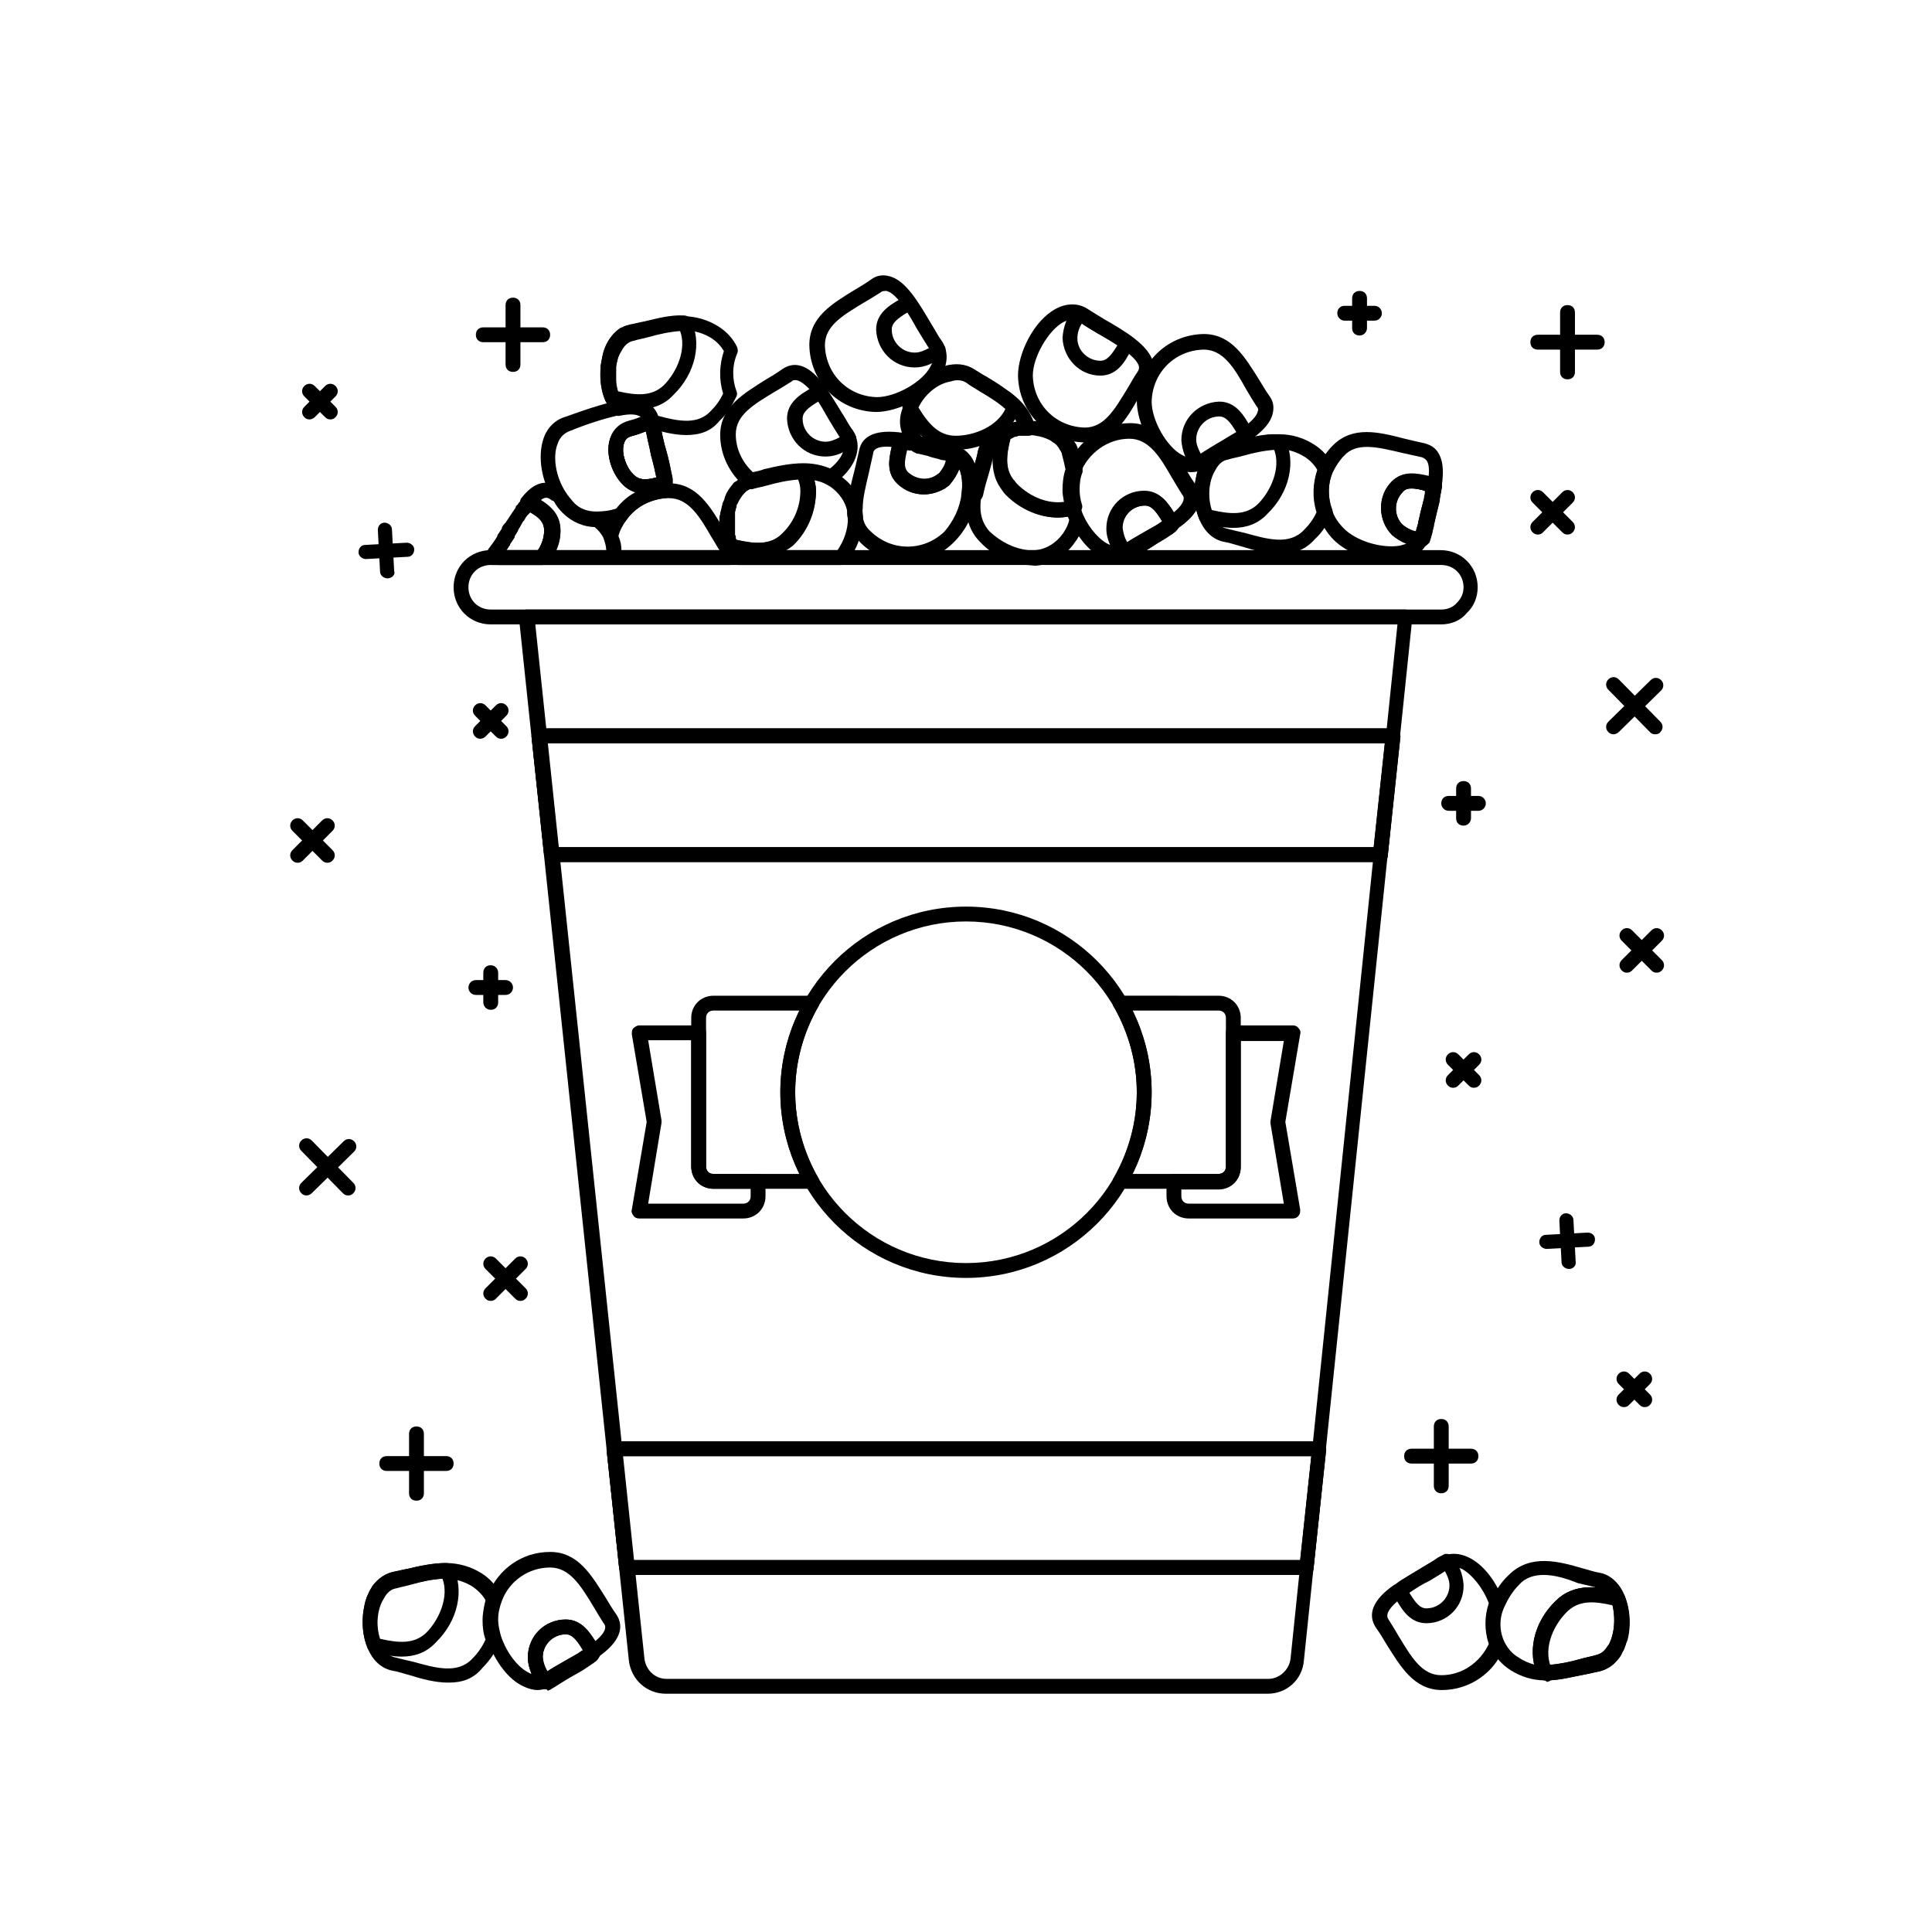 <?xml version="1.0" encoding="UTF-8"?>
<!-- Uploaded to: SVG Repo, www.svgrepo.com, Generator: SVG Repo Mixer Tools -->
<svg fill="#000000" width="800px" height="800px" version="1.1" viewBox="144 144 512 512" xmlns="http://www.w3.org/2000/svg">
 <g>
  <path d="m400 482.66c-27.16 0-49.199-22.043-49.199-49.199 0-27.16 22.043-49.199 49.199-49.199 27.16 0 49.199 22.043 49.199 49.199s-22.043 49.199-49.199 49.199zm0-94.465c-24.992 0-45.266 20.27-45.266 45.266 0 24.992 20.27 45.266 45.266 45.266 24.992 0 45.266-20.27 45.266-45.266-0.004-24.996-20.273-45.266-45.266-45.266z"/>
  <path d="m340.96 466.91h-27.551c-0.59 0-1.18-0.195-1.574-0.789-0.395-0.59-0.59-0.984-0.395-1.574l3.938-23.223-3.938-23.223c0-0.59 0-1.18 0.395-1.574 0.395-0.395 0.984-0.789 1.574-0.789h15.742c1.18 0 1.969 0.789 1.969 1.969v35.426c0 1.18 0.789 1.969 1.969 1.969h11.809c1.18 0 1.969 0.789 1.969 1.969v3.938c0 3.344-2.559 5.902-5.906 5.902zm-25.188-3.934h25.188c1.18 0 1.969-0.789 1.969-1.969v-1.969h-9.84c-3.344 0-5.902-2.559-5.902-5.902v-33.457h-11.414l3.543 21.254v0.59z"/>
  <path d="m359.06 459.04h-25.977c-3.344 0-5.902-2.559-5.902-5.902v-39.359c0-3.344 2.559-5.902 5.902-5.902h25.977c0.789 0 1.379 0.395 1.77 0.984 0.395 0.59 0.395 1.379 0 1.969-3.938 6.887-6.102 14.762-6.102 22.633 0 7.871 2.164 15.742 6.102 22.633 0.395 0.59 0.395 1.379 0 1.969-0.391 0.582-0.98 0.977-1.77 0.977zm-25.977-47.234c-1.18 0-1.969 0.789-1.969 1.969v39.359c0 1.18 0.789 1.969 1.969 1.969h22.828c-3.344-6.691-5.117-14.168-5.117-21.648 0-7.477 1.77-14.957 5.117-21.648z"/>
  <path d="m486.59 466.91h-27.551c-3.344 0-5.902-2.559-5.902-5.902v-3.938c0-1.18 0.789-1.969 1.969-1.969h11.809c1.18 0 1.969-0.789 1.969-1.969v-35.426c0-1.18 0.789-1.969 1.969-1.969h15.742c0.59 0 1.18 0.195 1.574 0.789 0.395 0.395 0.59 0.984 0.395 1.574l-3.938 23.223 3.938 23.223c0 0.59 0 1.18-0.395 1.574-0.395 0.594-0.988 0.789-1.578 0.789zm-29.52-7.871v1.969c0 1.18 0.789 1.969 1.969 1.969h25.191l-3.543-21.254v-0.59l3.543-21.254-11.414-0.004v33.457c0 3.344-2.559 5.902-5.902 5.902h-9.844z"/>
  <path d="m466.91 459.04h-25.977c-0.789 0-1.379-0.395-1.77-0.984-0.395-0.59-0.395-1.379 0-1.969 3.938-6.887 6.102-14.762 6.102-22.633s-2.164-15.742-6.102-22.633c-0.395-0.59-0.395-1.379 0-1.969 0.395-0.59 0.984-0.984 1.77-0.984l25.977 0.004c3.344 0 5.902 2.559 5.902 5.902v39.359c0.004 3.348-2.555 5.906-5.902 5.906zm-22.828-3.938h22.828c1.18 0 1.969-0.789 1.969-1.969v-39.359c0-1.18-0.789-1.969-1.969-1.969h-22.828c3.344 6.691 5.117 14.168 5.117 21.648s-1.773 14.957-5.117 21.648z"/>
  <path d="m525.95 309.47h-251.9c-5.512 0-9.84-4.328-9.84-9.84 0-5.512 4.328-9.84 9.84-9.84h142.29 1.77 107.65c5.512 0 9.84 4.328 9.84 9.84 0 2.559-0.984 5.117-2.953 6.887-1.57 1.969-4.129 2.953-6.688 2.953zm-109.62-15.742h-142.29c-3.344 0-5.902 2.559-5.902 5.902s2.559 5.902 5.902 5.902h251.91c1.574 0 3.148-0.59 4.133-1.77 1.18-1.18 1.77-2.559 1.77-4.133 0-3.344-2.559-5.902-5.902-5.902h-107.65-1.973z"/>
  <path d="m479.9 592.86h-159.41c-5.117 0-9.25-3.738-9.84-8.855l-29.125-276.31c0-0.59 0.195-1.18 0.59-1.574s0.984-0.59 1.379-0.59h232.82c0.59 0 1.18 0.195 1.379 0.59 0.395 0.395 0.59 0.984 0.59 1.574l-28.734 276.31c-0.395 5.117-4.527 8.855-9.645 8.855zm-194.04-283.39 28.93 274.14c0.395 2.953 2.754 5.312 5.902 5.312h159.41c2.953 0 5.512-2.363 5.902-5.312l28.34-274.14z"/>
  <path d="m533.82 531.86h-15.742c-1.18 0-1.969-0.789-1.969-1.969 0-1.18 0.789-1.969 1.969-1.969h15.742c1.18 0 1.969 0.789 1.969 1.969-0.004 1.18-0.789 1.969-1.969 1.969z"/>
  <path d="m525.95 539.73c-1.18 0-1.969-0.789-1.969-1.969v-15.742c0-1.18 0.789-1.969 1.969-1.969 1.18 0 1.969 0.789 1.969 1.969v15.742c0 1.184-0.785 1.969-1.969 1.969z"/>
  <path d="m567.28 236.65h-15.742c-1.18 0-1.969-0.789-1.969-1.969 0-1.18 0.789-1.969 1.969-1.969h15.742c1.18 0 1.969 0.789 1.969 1.969 0 1.184-0.785 1.969-1.969 1.969z"/>
  <path d="m559.41 244.53c-1.18 0-1.969-0.789-1.969-1.969v-15.742c0-1.18 0.789-1.969 1.969-1.969s1.969 0.789 1.969 1.969v15.742c0 1.18-0.789 1.969-1.969 1.969z"/>
  <path d="m582.63 338.6c-0.59 0-0.984-0.195-1.379-0.59l-11.02-11.219c-0.789-0.789-0.789-1.969 0-2.754 0.789-0.789 1.969-0.789 2.754 0l11.02 11.219c0.789 0.789 0.789 1.969 0 2.754-0.195 0.391-0.785 0.59-1.375 0.59z"/>
  <path d="m571.61 338.6c-0.59 0-0.984-0.195-1.379-0.59-0.789-0.789-0.789-1.969 0-2.754l11.219-11.02c0.789-0.789 1.969-0.789 2.754 0 0.789 0.789 0.789 1.969 0 2.754l-11.219 11.02c-0.391 0.391-0.98 0.59-1.375 0.59z"/>
  <path d="m579.88 516.9c-0.59 0-0.984-0.195-1.379-0.59l-5.512-5.512c-0.789-0.789-0.789-1.969 0-2.754 0.789-0.789 1.969-0.789 2.754 0l5.512 5.512c0.789 0.789 0.789 1.969 0 2.754-0.391 0.395-0.785 0.59-1.375 0.59z"/>
  <path d="m574.36 516.9c-0.59 0-0.984-0.195-1.379-0.59-0.789-0.789-0.789-1.969 0-2.754l5.512-5.512c0.789-0.789 1.969-0.789 2.754 0 0.789 0.789 0.789 1.969 0 2.754l-5.512 5.512c-0.391 0.395-0.785 0.59-1.375 0.59z"/>
  <path d="m534.61 432.27c-0.59 0-0.984-0.195-1.379-0.59l-5.512-5.512c-0.789-0.789-0.789-1.969 0-2.754 0.789-0.789 1.969-0.789 2.754 0l5.512 5.512c0.789 0.789 0.789 1.969 0 2.754-0.391 0.395-0.785 0.59-1.375 0.59z"/>
  <path d="m529.1 432.27c-0.59 0-0.984-0.195-1.379-0.59-0.789-0.789-0.789-1.969 0-2.754l5.512-5.512c0.789-0.789 1.969-0.789 2.754 0 0.789 0.789 0.789 1.969 0 2.754l-5.512 5.512c-0.395 0.395-0.785 0.59-1.375 0.59z"/>
  <path d="m535.79 358.87h-7.871c-1.18 0-1.969-0.984-1.969-1.969 0-1.18 0.789-1.969 1.969-1.969h7.871c1.18 0 1.969 0.984 1.969 1.969 0 0.984-0.785 1.969-1.969 1.969z"/>
  <path d="m531.86 362.8c-1.18 0-1.969-0.789-1.969-1.969v-7.871c0-1.18 0.789-1.969 1.969-1.969 1.18 0 1.969 0.789 1.969 1.969v7.871c0 0.984-0.789 1.969-1.969 1.969z"/>
  <path d="m508.24 228.98h-7.871c-1.18 0-1.969-0.984-1.969-1.969 0-1.18 0.789-1.969 1.969-1.969h7.871c1.18 0 1.969 0.984 1.969 1.969s-0.789 1.969-1.969 1.969z"/>
  <path d="m504.3 232.91c-1.18 0-1.969-0.789-1.969-1.969v-7.871c0-1.18 0.789-1.969 1.969-1.969 1.18 0 1.969 0.789 1.969 1.969v7.871c-0.004 0.984-0.789 1.969-1.969 1.969z"/>
  <path d="m559.8 480.29c-0.984 0-1.969-0.789-1.969-1.77l-0.59-11.02c0-1.18 0.789-1.969 1.77-1.969 0.984 0 1.969 0.789 1.969 1.77l0.59 11.02c0.199 0.984-0.59 1.969-1.77 1.969z"/>
  <path d="m553.9 474.98c-0.984 0-1.969-0.789-1.969-1.77 0-1.18 0.789-1.969 1.77-1.969l11.02-0.59c1.18 0 1.969 0.789 1.969 1.77 0 1.18-0.789 1.969-1.77 1.969z"/>
  <path d="m583.02 401.77c-0.59 0-0.984-0.195-1.379-0.59l-7.871-7.871c-0.789-0.789-0.789-1.969 0-2.754 0.789-0.789 1.969-0.789 2.754 0l7.871 7.871c0.789 0.789 0.789 1.969 0 2.754-0.391 0.395-0.785 0.59-1.375 0.59z"/>
  <path d="m575.15 401.77c-0.59 0-0.984-0.195-1.379-0.59-0.789-0.789-0.789-1.969 0-2.754l7.871-7.871c0.789-0.789 1.969-0.789 2.754 0 0.789 0.789 0.789 1.969 0 2.754l-7.871 7.871c-0.391 0.395-0.785 0.59-1.375 0.59z"/>
  <path d="m559.41 285.66c-0.59 0-0.984-0.195-1.379-0.59l-7.871-7.871c-0.789-0.789-0.789-1.969 0-2.754 0.789-0.789 1.969-0.789 2.754 0l7.871 7.871c0.789 0.789 0.789 1.969 0 2.754-0.391 0.395-0.785 0.59-1.375 0.59z"/>
  <path d="m551.54 285.66c-0.59 0-0.984-0.195-1.379-0.59-0.789-0.789-0.789-1.969 0-2.754l7.871-7.871c0.789-0.789 1.969-0.789 2.754 0 0.789 0.789 0.789 1.969 0 2.754l-7.871 7.871c-0.391 0.395-0.785 0.59-1.375 0.59z"/>
  <path d="m287.82 234.69h-15.742c-1.18 0-1.969-0.789-1.969-1.969s0.789-1.969 1.969-1.969h15.742c1.18 0 1.969 0.789 1.969 1.969s-0.785 1.969-1.969 1.969z"/>
  <path d="m279.95 242.56c-1.18 0-1.969-0.789-1.969-1.969v-15.742c0-1.18 0.789-1.969 1.969-1.969 1.18 0 1.969 0.789 1.969 1.969v15.742c0 1.18-0.785 1.969-1.969 1.969z"/>
  <path d="m262.24 533.82h-15.742c-1.18 0-1.969-0.789-1.969-1.969 0-1.18 0.789-1.969 1.969-1.969h15.742c1.18 0 1.969 0.789 1.969 1.969 0 1.18-0.789 1.969-1.969 1.969z"/>
  <path d="m254.37 541.7c-1.18 0-1.969-0.789-1.969-1.969v-15.742c0-1.18 0.789-1.969 1.969-1.969 1.18 0 1.969 0.789 1.969 1.969v15.742c0 1.18-0.789 1.969-1.969 1.969z"/>
  <path d="m236.26 460.81c-0.59 0-0.984-0.195-1.379-0.59l-11.02-11.219c-0.789-0.789-0.789-1.969 0-2.754 0.789-0.789 1.969-0.789 2.754 0l11.02 11.219c0.789 0.789 0.789 1.969 0 2.754-0.391 0.395-0.785 0.59-1.375 0.59z"/>
  <path d="m225.24 460.81c-0.59 0-0.984-0.195-1.379-0.59-0.789-0.789-0.789-1.969 0-2.754l11.219-11.02c0.789-0.789 1.969-0.789 2.754 0 0.789 0.789 0.789 1.969 0 2.754l-11.219 11.02c-0.391 0.395-0.98 0.59-1.375 0.59z"/>
  <path d="m231.54 255.15c-0.59 0-0.984-0.195-1.379-0.59l-5.512-5.512c-0.789-0.789-0.789-1.969 0-2.754 0.789-0.789 1.969-0.789 2.754 0l5.512 5.512c0.789 0.789 0.789 1.969 0 2.754-0.395 0.395-0.785 0.59-1.375 0.59z"/>
  <path d="m226.03 255.15c-0.59 0-0.984-0.195-1.379-0.59-0.789-0.789-0.789-1.969 0-2.754l5.512-5.512c0.789-0.789 1.969-0.789 2.754 0 0.789 0.789 0.789 1.969 0 2.754l-5.512 5.512c-0.391 0.395-0.98 0.59-1.375 0.59z"/>
  <path d="m276.8 339.78c-0.59 0-0.984-0.195-1.379-0.59l-5.512-5.512c-0.789-0.789-0.789-1.969 0-2.754 0.789-0.789 1.969-0.789 2.754 0l5.512 5.512c0.789 0.789 0.789 1.969 0 2.754-0.391 0.395-0.785 0.59-1.375 0.59z"/>
  <path d="m271.29 339.78c-0.59 0-0.984-0.195-1.379-0.59-0.789-0.789-0.789-1.969 0-2.754l5.512-5.512c0.789-0.789 1.969-0.789 2.754 0 0.789 0.789 0.789 1.969 0 2.754l-5.512 5.512c-0.391 0.395-0.98 0.59-1.375 0.59z"/>
  <path d="m277.98 407.67h-7.871c-1.18 0-1.969-0.984-1.969-1.969s0.789-1.969 1.969-1.969h7.871c1.18 0 1.969 0.984 1.969 1.969 0 0.988-0.785 1.969-1.969 1.969z"/>
  <path d="m274.05 411.61c-1.18 0-1.969-0.984-1.969-1.969v-7.871c0-1.18 0.789-1.969 1.969-1.969s1.969 0.984 1.969 1.969v7.871c0 1.184-0.789 1.969-1.969 1.969z"/>
  <path d="m246.69 297.27c-0.984 0-1.969-0.789-1.969-1.77l-0.59-11.02c0-1.18 0.789-1.969 1.77-1.969 0.984 0 1.969 0.789 1.969 1.77l0.59 11.02c0.395 0.984-0.59 1.969-1.77 1.969 0.195 0 0.195 0 0 0z"/>
  <path d="m240.98 292.15c-0.984 0-1.969-0.789-1.969-1.77 0-1.18 0.789-1.969 1.77-1.969l11.02-0.59c0.984 0 1.969 0.789 1.969 1.77 0 1.18-0.789 1.969-1.77 1.969z"/>
  <path d="m230.75 372.64c-0.59 0-0.984-0.195-1.379-0.59l-7.871-7.871c-0.789-0.789-0.789-1.969 0-2.754 0.789-0.789 1.969-0.789 2.754 0l7.871 7.871c0.789 0.789 0.789 1.969 0 2.754-0.391 0.391-0.785 0.59-1.375 0.59z"/>
  <path d="m222.88 372.64c-0.59 0-0.984-0.195-1.379-0.59-0.789-0.789-0.789-1.969 0-2.754l7.871-7.871c0.789-0.789 1.969-0.789 2.754 0 0.789 0.789 0.789 1.969 0 2.754l-7.871 7.871c-0.391 0.391-0.785 0.59-1.375 0.59z"/>
  <path d="m281.92 488.75c-0.59 0-0.984-0.195-1.379-0.59l-7.871-7.871c-0.789-0.789-0.789-1.969 0-2.754 0.789-0.789 1.969-0.789 2.754 0l7.871 7.871c0.789 0.789 0.789 1.969 0 2.754-0.391 0.395-0.785 0.59-1.375 0.59z"/>
  <path d="m274.05 488.75c-0.59 0-0.984-0.195-1.379-0.59-0.789-0.789-0.789-1.969 0-2.754l7.871-7.871c0.789-0.789 1.969-0.789 2.754 0 0.789 0.789 0.789 1.969 0 2.754l-7.871 7.871c-0.391 0.395-0.785 0.59-1.375 0.59z"/>
  <path d="m509.81 372.45h-219.63c-0.984 0-1.77-0.789-1.969-1.77l-3.344-31.488c0-0.59 0.195-1.18 0.59-1.574 0.395-0.395 0.984-0.59 1.379-0.59h226.32c0.59 0 1.18 0.195 1.379 0.59 0.395 0.395 0.59 0.984 0.59 1.574l-3.344 31.488c-0.004 0.984-0.793 1.77-1.973 1.77zm-217.86-3.934h216.09l2.953-27.551-221.99-0.004z"/>
  <path d="m490.33 561.38h-180.27c-0.984 0-1.77-0.789-1.969-1.77l-3.344-31.488c0-0.59 0.195-1.18 0.59-1.574 0.395-0.395 0.984-0.59 1.379-0.59h186.77c0.59 0 1.18 0.195 1.379 0.59 0.395 0.395 0.59 0.984 0.59 1.574l-3.344 31.488c-0.008 0.98-0.797 1.77-1.781 1.77zm-178.5-3.938h176.73l2.953-27.551h-182.63z"/>
  <path d="m400.98 277h-0.195c-0.59 0-1.18-0.195-1.574-0.59-0.395-0.395-0.59-0.984-0.395-1.574 0.195-1.574 0.789-6.887-2.559-8.461h-0.195c-0.195-0.195-0.59-0.195-0.789-0.195h-0.195c-0.195 0-0.59-0.195-0.789-0.195-0.59 0-1.18-0.195-1.77-0.395-0.789-0.195-1.77-0.395-2.754-0.789-0.789-0.195-1.77-0.395-2.559-0.59-0.195 0-0.395 0-0.59-0.195-0.59-0.195-1.18-0.59-1.379-1.18l-0.195-0.395c-0.395-0.59-0.789-1.379-1.18-1.969-1.77-2.953-1.77-6.297-0.195-9.25 1.969-4.527 6.496-8.66 11.02-10.035 2.953-0.789 5.512-0.59 7.676 0.789 0.984 0.59 1.969 1.18 2.953 1.969 0.59 0.395 1.18 0.59 1.574 0.984l0.395 0.195c0.395 0.195 0.789 0.59 1.18 0.789 0.789 0.395 1.379 0.984 2.164 1.379 0.395 0.195 0.59 0.395 0.984 0.59 0.789 0.59 1.77 1.379 2.559 2.164 1.969 1.969 3.344 4.133 4.133 6.887 0.195 0.59 0 1.18-0.195 1.77-0.395 0.59-0.984 0.789-1.574 0.789h-1.18-0.395-0.789c-0.395 0-0.395 0-0.59 0.195-0.59 0-0.984 0.195-1.18 0.395-0.395 0.195-0.59 0.195-0.984 0.395 0 0-0.195 0-0.395 0.195-1.77 0.59-3.148 1.969-3.738 3.938-0.195 1.379-0.789 3.148-1.18 4.723-0.59 1.969-1.18 3.938-1.574 5.902-0.195 0.789-0.789 1.574-1.77 1.574-0.801 0.191-1.191 0.191-1.781 0.191zm-2.758-14.172c1.969 0.984 3.344 2.559 3.938 4.723 0.395-1.379 0.789-2.754 0.984-3.938 0.789-3.344 3.148-5.707 6.297-6.691 0.195 0 0.195 0 0.395-0.195 0.395-0.195 0.789-0.195 0.984-0.395 0.395-0.195 0.984-0.395 1.574-0.395 0.195 0 0.59-0.195 0.984-0.195-0.59-0.984-1.379-1.969-2.164-2.953-0.59-0.59-1.379-1.379-2.164-1.969-0.195-0.195-0.59-0.395-0.789-0.59-0.59-0.395-1.379-0.984-1.969-1.379-0.395-0.195-0.789-0.59-1.18-0.789l-0.395-0.195c-0.59-0.395-0.984-0.59-1.574-0.984-1.18-0.59-2.164-1.379-3.148-1.969-1.18-0.789-2.559-0.984-4.328-0.395-3.543 0.984-7.086 4.328-8.66 7.871-0.984 1.77-0.984 3.938 0 5.512 0.395 0.59 0.789 1.18 1.18 1.77 0.789 0.195 1.77 0.395 2.559 0.59 0.984 0.195 1.77 0.59 2.754 0.789 0.59 0.195 1.18 0.395 1.77 0.395 0.395 0 0.59 0.195 0.789 0.195 0.789 0.195 1.379 0.395 1.969 0.59 0 0.598 0 0.598 0.195 0.598z"/>
  <path d="m397.05 263.22c-6.887 0-10.629-4.922-13.578-10.234-0.395-0.59-0.395-1.18-0.195-1.77 1.969-4.723 6.496-8.855 11.02-10.234 2.953-0.789 5.512-0.59 7.676 0.789 0.984 0.789 2.164 1.379 3.344 1.969 2.953 1.77 6.102 3.738 8.66 6.297 0.59 0.59 0.59 1.18 0.395 1.969-1.969 6.688-9.055 11.215-17.32 11.215zm-9.645-11.219c2.754 4.527 5.512 7.477 9.84 7.477 5.117 0 11.02-2.559 13.188-7.086-1.969-1.77-4.527-3.344-6.887-4.723-1.18-0.789-2.363-1.379-3.344-2.164-1.18-0.789-2.559-0.984-4.328-0.395-3.547 0.594-6.894 3.547-8.469 6.891z"/>
  <path d="m262.83 589.91c-3.543 0-7.086-0.984-10.234-1.969-1.574-0.395-3.148-0.984-4.527-1.18-6.297-1.18-8.855-9.25-7.676-16.336 0.195-0.59 0.195-1.379 0.395-1.969 0.195-0.59 0.395-1.379 0.789-1.969 0.195-0.59 0.59-1.18 0.984-1.77v-0.195c0.395-0.59 0.789-0.984 1.18-1.379 1.18-1.18 2.754-2.164 4.328-2.559 1.18-0.195 2.559-0.59 3.738-0.789 3.344-0.789 6.887-1.574 10.43-1.574 3.344 0 6.691 0.984 9.445 2.754 2.164 1.379 3.938 3.344 5.117 5.707 0.195 0.59 0.195 0.984 0 1.574-0.59 1.574-0.984 3.148-0.984 4.723s0.395 3.148 0.789 4.527c0.195 0.395 0.195 0.984 0 1.379-1.18 2.754-2.754 5.117-4.723 7.086-2.555 3.152-5.703 3.938-9.051 3.938zm-17.121-22.828c-0.195 0.395-0.395 0.789-0.59 1.18-0.195 0.395-0.395 0.984-0.59 1.574-0.195 0.59-0.195 0.984-0.395 1.574-0.789 5.117 0.789 11.02 4.527 11.809 1.574 0.395 3.148 0.789 4.922 1.18 5.707 1.574 11.609 3.344 15.547-0.789 1.574-1.574 2.754-3.344 3.543-5.117-0.59-1.574-0.789-3.344-0.789-5.117 0-1.77 0.395-3.738 0.789-5.312-0.789-1.379-1.969-2.559-3.344-3.543-2.164-1.379-4.723-2.164-7.281-2.164-3.148 0-6.496 0.789-9.645 1.574-1.379 0.395-2.754 0.59-3.938 0.984-0.789 0.195-1.77 0.59-2.363 1.379 0.195 0.004-0.199 0.199-0.395 0.789v0z"/>
  <path d="m250.43 583.02c-2.559 0-5.117-0.59-7.676-1.18-0.59-0.195-1.18-0.59-1.379-1.18-1.969-4.723-1.574-10.824 0.59-15.152 1.379-2.559 3.543-4.328 6.102-4.922 1.18-0.195 2.559-0.59 3.738-0.789 3.344-0.789 6.887-1.574 10.43-1.574 0.789 0 1.379 0.395 1.77 0.984 3.148 6.102 1.379 14.367-4.527 20.074-2.551 2.754-5.699 3.738-9.047 3.738zm-5.707-4.723c5.117 1.18 9.055 1.379 12.203-1.574 3.543-3.543 6.102-9.645 4.328-14.367-2.754 0.195-5.512 0.789-8.266 1.574-1.379 0.395-2.559 0.59-3.938 0.984-1.379 0.195-2.559 1.18-3.344 2.754-1.77 2.758-2.164 7.086-0.984 10.629z"/>
  <path d="m483.25 290.77c-3.543 0-7.086-0.984-10.234-1.969-1.574-0.395-3.148-0.984-4.527-1.18-6.297-1.18-8.855-9.25-7.676-16.336 0.195-0.59 0.195-1.379 0.395-1.969 0.195-0.59 0.395-1.379 0.789-1.969 0.195-0.59 0.59-1.18 0.984-1.77 0 0 0-0.195 0.195-0.195 0.395-0.59 0.789-0.984 1.18-1.379 1.18-1.18 2.754-2.164 4.328-2.559 1.18-0.195 2.559-0.59 3.738-0.789 3.344-0.789 6.691-1.574 10.234-1.574h0.395c3.344 0 6.496 0.984 9.25 2.754 2.164 1.379 3.938 3.344 4.922 5.512 0.195 0.59 0.195 1.18 0 1.574-1.379 3.148-1.379 6.887-0.195 10.035 0.195 0.395 0.195 0.984 0 1.379-1.18 2.363-2.559 4.723-4.527 6.496-2.758 3.152-5.906 3.938-9.25 3.938zm-17.121-22.828c-0.195 0.395-0.395 0.789-0.59 1.18-0.195 0.395-0.395 0.984-0.59 1.574-0.195 0.59-0.195 0.984-0.395 1.574-0.789 5.117 0.789 11.02 4.527 11.809 1.574 0.395 3.148 0.789 4.922 1.18 5.707 1.574 11.609 3.344 15.547-0.789 1.379-1.379 2.559-2.953 3.344-4.723-1.18-3.738-0.984-7.676 0.195-11.219-0.789-1.379-1.969-2.559-3.148-3.344-2.164-1.379-4.527-2.164-7.086-2.164h-0.395c-3.148 0-6.297 0.789-9.445 1.574-1.379 0.395-2.754 0.59-3.938 0.984-0.789 0.195-1.77 0.59-2.363 1.379 0.004 0.195-0.391 0.395-0.586 0.984v0z"/>
  <path d="m470.85 283.89c-2.559 0-5.117-0.59-7.676-1.18-0.59-0.195-1.18-0.59-1.379-1.18-1.969-4.723-1.574-10.824 0.59-15.152 1.379-2.559 3.543-4.328 6.102-4.922 1.18-0.195 2.559-0.59 3.738-0.789 3.344-0.789 6.887-1.77 10.43-1.574 0.789 0 1.379 0.395 1.77 0.984 3.148 6.102 1.379 14.367-4.527 20.074-2.555 2.754-5.703 3.738-9.047 3.738zm-5.707-4.723c5.117 1.18 9.055 1.379 12.203-1.574 3.543-3.543 6.102-9.645 4.328-14.367-2.754 0.195-5.512 0.789-8.266 1.574-1.379 0.395-2.754 0.59-3.938 0.984-1.379 0.195-2.559 1.18-3.344 2.754-1.773 2.754-2.168 7.086-0.984 10.629z"/>
  <path d="m325.8 259.29c-3.344 0-6.691-0.984-9.645-1.77-0.789-0.195-1.18-0.789-1.379-1.379-0.195-0.984-0.789-3.148-6.496-1.969-0.789 0.195-1.574-0.195-1.969-0.789-1.969-2.559-3.148-5.902-3.148-9.25v-1.969-1.18c0.195-0.984 0.395-1.969 0.59-3.148 0-0.195 0.195-0.59 0.195-0.789 0.59-1.77 1.379-3.148 2.559-4.527 0.59-0.59 0.984-0.984 1.574-1.379 0.195-0.195 0.59-0.395 0.789-0.395 0 0 0.195 0 0.395-0.195 0.195-0.195 0.395-0.195 0.59-0.195 0.395-0.195 0.789-0.195 0.984-0.195 1.18-0.195 2.559-0.59 3.738-0.789 3.344-0.789 6.887-1.77 10.43-1.574 3.344 0 6.691 0.984 9.445 2.754 2.164 1.379 3.938 3.344 4.922 5.512 0.195 0.59 0.195 1.18 0 1.574-1.379 3.148-1.379 6.887-0.195 10.035 0.195 0.395 0.195 0.984 0 1.379-1.18 2.363-2.559 4.723-4.527 6.496-2.356 2.957-5.508 3.742-8.852 3.742zm-7.477-5.117c5.707 1.574 10.629 2.363 13.973-1.18 1.379-1.379 2.559-2.953 3.344-4.723-1.18-3.738-0.984-7.676 0.195-11.219-0.789-1.379-1.969-2.559-3.148-3.344-2.164-1.379-4.723-2.164-7.281-2.164-3.148 0-6.496 0.789-9.645 1.574-1.379 0.395-2.754 0.59-3.938 0.984-0.195 0-0.395 0-0.59 0.195-0.195 0-0.195 0-0.195 0.195h-0.195c-0.195 0.195-0.395 0.195-0.395 0.195-0.395 0.195-0.59 0.59-0.984 0.789-0.789 0.789-1.379 1.77-1.574 2.953-0.195 0.395-0.195 0.59-0.195 0.789-0.195 0.789-0.395 1.574-0.395 2.559v0.789 1.77 0.195c0 1.969 0.59 4.133 1.77 5.902 5.711-1.18 8.27 0.984 9.254 3.738z"/>
  <path d="m313.41 252.4c-2.559 0-5.117-0.59-7.676-1.18-0.59-0.195-1.18-0.59-1.379-1.18-1.969-4.723-1.574-10.824 0.59-15.152 1.379-2.559 3.543-4.328 6.102-4.922 1.18-0.195 2.559-0.59 3.738-0.789 3.344-0.789 6.887-1.77 10.43-1.574 0.789 0 1.379 0.395 1.77 0.984 3.148 6.102 1.379 14.367-4.527 20.074-2.551 2.754-5.703 3.738-9.047 3.738zm-5.707-4.723c5.117 1.18 9.055 1.379 12.203-1.574 3.543-3.543 6.102-9.645 4.328-14.367-2.754 0.195-5.512 0.789-8.266 1.574-1.379 0.395-2.754 0.59-3.938 0.984-1.379 0.195-2.559 1.18-3.344 2.754-1.773 2.758-2.164 7.086-0.984 10.629z"/>
  <path d="m366.94 293.73h-27.355c-0.59 0-1.18-0.195-1.379-0.59-0.984-1.18-1.77-2.363-2.363-3.738-0.195-0.59 0-1.379 0.395-1.969 0.59-0.59 1.18-0.789 1.969-0.59 5.512 1.379 9.84 1.77 13.188-1.379 3.148-2.953 4.922-7.086 4.922-11.414 0-1.379-0.395-2.754-1.18-3.938-0.395-0.59-0.395-1.379 0-1.969 0.395-0.59 0.984-0.984 1.574-0.984 2.953 0 5.707 0.59 8.266 1.969 0.395 0.195 0.984 0.59 1.379 0.789 3.148 1.969 5.312 5.117 6.102 8.66v0.59c0 0.59 0 0.984 0.195 1.574v0.395c0 4.328-1.574 8.461-4.133 11.809-0.398 0.59-0.988 0.785-1.578 0.785zm-14.957-3.938h13.973c1.77-2.559 2.754-5.512 2.754-8.461-0.195-0.59-0.195-1.379-0.195-1.969-0.59-2.559-2.164-4.723-4.328-6.297-0.395-0.195-0.59-0.395-0.984-0.59-0.984-0.59-2.164-0.984-3.344-1.18 0.195 0.789 0.395 1.77 0.395 2.559 0 5.512-2.164 10.629-6.102 14.367-0.793 0.586-1.383 1.18-2.168 1.57z"/>
  <path d="m370.68 283.1c-0.984 0-1.77-0.59-1.969-1.574-0.195-0.789-0.195-1.574-0.195-2.363 0-0.984 0.789-1.77 1.77-1.969 0.984 0 1.969 0.59 2.164 1.574 0.195 0.789 0.195 1.574 0.195 2.363 0 0.984-0.789 1.969-1.77 1.969h-0.195z"/>
  <path d="m344.89 291.76c-2.559 0-5.117-0.59-7.676-1.18-0.59-0.195-1.18-0.59-1.379-1.18-0.195-0.395-0.395-0.789-0.395-1.18 0-0.195-0.195-0.59-0.195-0.789 0-0.195-0.195-0.59-0.195-0.789 0-0.195-0.195-0.395-0.195-0.59v-0.59c0-0.395 0-0.59-0.195-0.984v-0.984-1.18-0.195-0.789c0-0.395 0-0.59 0.195-0.984 0-0.195 0-0.59 0.195-0.984 0-0.395 0.195-0.59 0.195-0.984 0-0.195 0.195-0.395 0.195-0.789 0-0.195 0.195-0.59 0.395-0.984 0.195-0.395 0.195-0.789 0.395-1.18 0.395-1.18 1.18-2.164 1.969-3.148 0.195-0.395 0.59-0.59 0.984-0.789 0.395-0.395 0.789-0.59 1.379-0.789 0.195 0 0.395-0.195 0.59-0.195 0.195-0.195 0.59-0.195 0.789-0.395 0.195 0 0.395-0.195 0.59-0.195h0.195c1.18-0.195 2.559-0.59 3.738-0.789 3.344-0.789 6.887-1.574 10.43-1.574 0.789 0 1.379 0.395 1.77 0.984 0.984 1.77 1.574 3.738 1.574 5.707 0 5.312-2.164 10.629-6.102 14.367-2.75 2.168-5.902 3.152-9.246 3.152zm-5.707-4.723c5.117 1.18 9.055 1.379 12.004-1.574 3.148-2.953 4.922-7.086 4.922-11.414 0-0.984-0.195-1.969-0.59-2.953-2.754 0.195-5.512 0.789-8.266 1.574-1.379 0.395-2.754 0.59-3.938 0.984h-0.195-0.195-0.195c-0.195 0-0.195 0.195-0.395 0.195-0.195 0.195-0.395 0.195-0.59 0.395-0.195 0.195-0.395 0.395-0.59 0.59-0.59 0.59-0.984 1.379-1.379 1.969-0.195 0.395-0.195 0.59-0.395 0.789-0.195 0.195-0.195 0.59-0.195 0.789 0 0.195-0.195 0.395-0.195 0.59 0 0.395-0.195 0.59-0.195 0.789v0.59 0.984 0.59 0.195 0.984 0.789 0.195 0.395 0.395 0.195 0.195 0.195c0 0.195 0 0.395 0.195 0.59-0.004 0.59-0.004 0.59 0.191 0.984v0 0z"/>
  <path d="m416.33 293.73h-0.195c-4.723-0.395-9.055-2.559-12.398-6.102-4.133-4.133-3.938-9.445-3.344-12.988 0.395-2.164 0.984-4.328 1.574-6.496 0.395-1.574 0.984-3.148 1.18-4.527 0.789-3.344 3.344-5.707 6.297-6.691 0.59-0.195 1.379 0 1.969 0.395 0.59 0.59 0.789 1.18 0.59 1.969-1.379 4.922-1.77 8.855 0.395 12.004 0.395 0.395 0.59 0.789 0.984 1.18 4.133 4.133 9.84 5.902 14.168 4.328 0.59-0.195 0.984-0.195 1.574 0.195 0.395 0.195 0.789 0.59 0.984 1.18 0.395 0.984 0.59 1.969 0.984 2.754 0.195 0.395 0.195 0.789 0.195 1.379-0.395 1.969-1.18 3.738-2.363 5.312-2.363 3.543-6.297 6.102-10.629 6.297zm0.199-3.938h1.77c2.953-0.195 5.707-1.969 7.477-4.527 0.789-1.18 1.379-2.363 1.574-3.543-0.195-0.195-0.195-0.59-0.395-0.789-5.512 0.984-11.809-1.18-16.336-5.707-0.59-0.59-0.984-1.18-1.379-1.77-1.969-2.754-2.363-5.902-2.164-9.25 0 0.195 0 0.195-0.195 0.395-0.195 1.379-0.789 3.148-1.18 4.723-0.59 1.969-1.18 3.938-1.574 5.902-0.789 4.328 0 7.281 2.164 9.645 2.957 2.758 6.496 4.531 10.238 4.922z"/>
  <path d="m424.4 281.13c-4.723 0-9.84-2.164-13.578-6.102-0.59-0.59-0.984-1.18-1.379-1.77-3.148-4.527-2.363-10.035-0.984-15.152 0.195-0.59 0.59-0.984 0.984-1.18 0.195 0 0.395-0.195 0.59-0.195 0.395-0.195 0.789-0.195 0.984-0.395 0.395-0.195 0.984-0.395 1.574-0.395 0.195 0 0.59-0.195 0.984-0.195 0.195 0 0.59 0 0.984-0.195h0.195 1.77c0.984 0 2.164 0 3.148 0.195 1.77 0.195 3.344 0.789 4.922 1.574 0.59 0.395 1.18 0.59 1.77 0.984 0.395 0.395 0.984 0.789 1.18 1.18l0.395 0.395c0.395 0.59 0.789 1.18 1.18 1.77 0.195 0.195 0.195 0.59 0.395 0.789 0 0.195 0.195 0.59 0.195 0.984 0.195 0.984 0.395 2.164 0.789 3.148l0.395 1.379v1.18c-0.59 1.379-0.789 2.953-0.789 4.527 0 1.379 0.195 2.754 0.59 3.938 0.395 0.984-0.195 2.164-1.18 2.363-1.965 0.973-3.539 1.172-5.113 1.172zm-12.598-20.863c-1.18 4.527-1.379 8.07 0.789 10.824 0.395 0.395 0.59 0.789 0.984 1.18 3.543 3.543 8.266 5.312 12.398 4.723-0.195-0.984-0.395-1.969-0.395-3.148 0-1.77 0.195-3.738 0.789-5.512l-0.195-0.789c-0.195-1.18-0.59-2.363-0.789-3.344 0-0.195 0-0.195-0.195-0.395 0-0.195-0.195-0.395-0.195-0.395-0.195-0.395-0.395-0.59-0.59-0.984 0 0-0.195-0.195-0.195-0.195-0.195-0.395-0.59-0.59-0.789-0.789-0.395-0.195-0.789-0.59-1.18-0.789-1.18-0.59-2.363-0.984-3.738-1.18-0.789-0.195-1.77-0.195-2.559-0.195h-1.18-0.195-0.789c-0.395 0-0.395 0-0.59 0.195-0.59 0-0.984 0.195-1.18 0.395-0.008 0.398-0.008 0.398-0.207 0.398z"/>
  <path d="m301.99 283.69c-3.344 0-6.496-1.379-8.855-3.738-0.984-0.984-1.77-1.969-2.363-3.148v-0.195c-3.344-5.117-4.328-11.609-2.754-16.336 0.984-2.953 3.148-5.117 6.102-5.902 4.328-1.574 8.855-3.148 13.383-4.133 8.07-1.574 10.629 1.969 11.219 5.117v0.395c0 0.984-0.59 1.77-1.379 1.969-1.379 0.395-2.754 0.789-4.328 1.379-0.59 0.195-1.379 0.395-1.969 0.59-0.395 0.195-1.379 0.395-1.77 2.164-0.59 2.363 0.59 5.902 2.559 7.871s4.133 1.379 7.871 0.395c0.59-0.195 1.18 0 1.574 0.195 0.395 0.395 0.789 0.789 0.789 1.379 0.195 0.789 0.195 1.574 0 2.559 0 0.984-0.789 1.77-1.77 1.77-4.133 0.395-7.871 2.363-10.234 5.707-0.195 0.395-0.59 0.59-0.984 0.789-2.172 0.785-4.531 1.176-7.09 1.176 0.195 0 0 0 0 0zm-8.07-9.246v0c0.59 0.984 1.379 1.77 1.969 2.559 1.574 1.77 3.738 2.559 6.102 2.559 1.77 0 3.543-0.195 5.312-0.789 1.379-1.77 3.148-3.344 5.117-4.328-1.18-0.395-2.363-0.984-3.344-2.164-2.953-2.953-4.527-7.871-3.543-11.609 0.59-2.363 2.164-4.133 4.328-4.922 0.59-0.195 1.18-0.395 1.969-0.59 0.789-0.195 1.574-0.59 2.164-0.789-0.789-0.59-2.363-0.984-5.707-0.395-4.328 0.984-8.66 2.363-12.988 4.133-1.77 0.59-2.953 1.77-3.543 3.543-1.379 3.543-0.395 8.855 2.164 12.793z"/>
  <path d="m314.98 274.83c-1.969 0-4.133-0.59-5.902-2.363-2.953-2.953-4.527-7.871-3.543-11.609 0.59-2.363 2.164-4.133 4.328-4.922 0.59-0.195 1.18-0.395 1.969-0.59 1.379-0.59 2.953-0.984 4.527-1.574 0.984-0.195 2.164 0.395 2.363 1.379 0 0.195 0.195 0.59 0.195 0.789 0.395 2.559 0.984 5.312 1.77 7.871 0.59 2.164 0.984 4.133 1.379 6.102 0.195 0.59 0.195 1.18 0.195 1.574v0.395c0 0.789-0.59 1.574-1.379 1.77-1.965 0.789-3.934 1.18-5.902 1.18zm5.117-2.949m-4.922-13.582c-0.789 0.195-1.379 0.59-2.164 0.789-0.59 0.195-1.379 0.395-1.969 0.59-0.395 0.195-1.379 0.395-1.77 2.164-0.59 2.363 0.59 5.902 2.559 7.871 1.574 1.574 3.344 1.574 6.102 0.789-0.395-1.77-0.789-3.738-1.379-5.707-0.395-2.164-0.984-4.328-1.379-6.496z"/>
  <path d="m314.98 274.83c-1.969 0-4.133-0.59-5.902-2.363-2.953-2.953-4.527-7.871-3.543-11.609 0.59-2.363 2.164-4.133 4.328-4.922 0.59-0.195 1.18-0.395 1.969-0.59 1.379-0.59 2.953-0.984 4.527-1.574 0.984-0.195 2.164 0.395 2.363 1.379 0 0.195 0.195 0.59 0.195 0.789 0.395 2.559 0.984 5.312 1.77 7.871 0.59 2.164 0.984 4.133 1.379 6.102 0.195 0.59 0.195 1.18 0.195 1.574v0.395c0 0.789-0.59 1.574-1.379 1.77-1.965 0.789-3.934 1.18-5.902 1.18zm5.117-2.949m-4.922-13.582c-0.789 0.195-1.379 0.59-2.164 0.789-0.59 0.195-1.379 0.395-1.969 0.59-0.395 0.195-1.379 0.395-1.77 2.164-0.59 2.363 0.59 5.902 2.559 7.871 1.574 1.574 3.344 1.574 6.102 0.789-0.395-1.77-0.789-3.738-1.379-5.707-0.395-2.164-0.984-4.328-1.379-6.496z"/>
  <path d="m306.71 293.73h-19.09c-0.789 0-1.379-0.395-1.77-1.18-0.395-0.789-0.195-1.574 0.195-2.164 1.379-1.574 2.164-3.738 2.164-5.902 0-2.754-1.969-3.938-5.312-5.707-0.59-0.195-0.789-0.789-0.984-1.379-0.195-0.59 0-1.18 0.395-1.574 3.148-3.938 6.297-4.922 9.645-2.754l0.195 0.195c0.395 0.195 0.59 0.395 0.984 0.59 0.195 0 0.395 0.195 0.395 0.395l0.395 0.395c0.59 0.984 1.18 1.77 1.969 2.559 1.574 1.77 3.738 2.559 6.102 2.559 0.395 0 0.789 0.195 1.18 0.395 1.969 1.379 3.344 3.344 4.328 5.512 0.59 1.574 0.984 3.344 0.984 5.117v1.18c0.195 0.977-0.789 1.766-1.773 1.766zm-15.547-3.938h13.578c0-0.984-0.195-1.77-0.59-2.754-0.59-1.379-1.574-2.559-2.754-3.543-3.148-0.195-6.102-1.574-8.266-3.738-0.789-0.789-1.574-1.77-2.164-2.754-0.195-0.195-0.59-0.395-0.789-0.395l-0.195-0.195c-0.59-0.395-1.379-0.984-2.754 0.195 2.754 1.77 5.117 3.938 5.117 8.07-0.199 1.77-0.594 3.539-1.184 5.113z"/>
  <path d="m287.62 293.73h-13.188c-0.59 0-1.379-0.395-1.77-0.984-0.395-0.59-0.395-1.379 0-1.969 0.195-0.395 0.395-0.59 0.59-0.984 0.195-0.195 0.195-0.395 0.395-0.59 0.59-0.789 1.379-1.77 2.164-3.148v-0.195c0.395-0.59 0.789-1.18 1.18-1.77v-0.195c0.195-0.59 0.59-0.984 0.984-1.379 0.195-0.195 0.195-0.395 0.395-0.59l1.18-1.77c0.195-0.395 0.59-0.789 0.789-1.18 0.195-0.195 0.395-0.59 0.395-0.789 0 0 0-0.195 0.195-0.195 0 0 0-0.195 0.195-0.195 0.195-0.195 0.195-0.395 0.395-0.59 0.195-0.195 0.395-0.395 0.59-0.789 0.195-0.395 0.395-0.59 0.59-0.789 0.59-0.789 1.574-0.984 2.559-0.395 3.344 1.969 7.281 4.133 7.281 9.25 0 2.953-1.18 5.902-3.148 8.266-0.59 0.785-1.18 0.98-1.77 0.98zm-9.445-3.938h8.461c0.984-1.574 1.574-3.344 1.574-5.117 0-2.363-1.379-3.543-3.738-4.922 0 0.195-0.195 0.195-0.195 0.195s0 0.195-0.195 0.195c0 0 0 0.195-0.195 0.195-0.195 0.195-0.395 0.59-0.59 0.789-0.195 0.395-0.395 0.789-0.789 1.18l-0.984 1.77c-0.195 0.195-0.195 0.395-0.395 0.789-0.195 0.395-0.59 0.789-0.789 1.379v0.195c-0.395 0.59-0.789 1.18-1.18 1.77v0.195c-0.395 0.402-0.59 0.996-0.984 1.387z"/>
  <path d="m287.62 293.73h-11.414c-0.395 0-0.59 0-0.984-0.195l-0.395-0.195c-0.395-0.195-0.59-0.395-0.789-0.395-0.395-0.195-0.789-0.789-0.984-1.18-0.195-0.59 0-1.18 0.195-1.574 0.195-0.195 0.195-0.395 0.395-0.59 0.59-0.789 1.379-1.77 2.164-3.148v-0.195c0.395-0.59 0.789-1.18 1.18-1.77v-0.195c0.195-0.59 0.59-0.984 0.984-1.379 0.195-0.195 0.195-0.395 0.395-0.59l1.18-1.77c0.195-0.395 0.59-0.789 0.789-1.18 0.195-0.195 0.395-0.59 0.395-0.789 0 0 0-0.195 0.195-0.195 0 0 0-0.195 0.195-0.195 0.195-0.195 0.195-0.395 0.395-0.59 0.195-0.195 0.395-0.395 0.59-0.789s0.395-0.59 0.59-0.789c0.59-0.789 1.574-0.984 2.559-0.395 3.344 1.969 7.281 4.133 7.281 9.25 0 2.953-1.18 5.902-3.148 8.266-0.586 0.387-1.176 0.582-1.766 0.582zm-9.445-3.938h8.461c0.984-1.574 1.574-3.344 1.574-5.117 0-2.363-1.379-3.543-3.738-4.922 0 0.195-0.195 0.195-0.195 0.195s0 0.195-0.195 0.195c0 0 0 0.195-0.195 0.195-0.195 0.195-0.395 0.59-0.59 0.789-0.195 0.395-0.395 0.789-0.789 1.18l-0.984 1.77c-0.195 0.195-0.195 0.395-0.395 0.789-0.195 0.395-0.59 0.789-0.789 1.379v0.195c-0.395 0.59-0.789 1.18-1.18 1.77v0.195c-0.395 0.402-0.59 0.996-0.984 1.387z"/>
  <path d="m431.49 261.25c-9.84-0.195-17.516-7.871-17.711-17.711 0-5.902 4.133-14.562 10.035-17.711 2.953-1.574 6.102-1.574 8.66 0.195 1.18 0.789 2.559 1.574 4.133 2.559 5.512 3.148 11.809 6.887 12.988 11.414 0.395 1.574 0 3.148-0.789 4.527-0.984 1.379-1.77 2.953-2.754 4.328-3.543 6.297-7.086 12.398-14.562 12.398zm-3.348-32.473c-0.789 0-1.574 0.195-2.363 0.59-3.938 2.164-8.07 9.25-8.07 14.168 0.195 7.676 6.102 13.578 13.777 13.777 5.117 0 7.871-4.723 11.219-10.234 0.984-1.574 1.77-3.148 2.754-4.527 0.395-0.59 0.395-0.984 0.395-1.379-0.59-2.754-6.887-6.496-11.02-8.855-1.574-0.984-3.148-1.77-4.328-2.754-0.789-0.586-1.574-0.785-2.363-0.785z"/>
  <path d="m435.62 243.54c-5.512 0-9.84-4.527-10.035-10.035 0.195-2.953 1.18-5.512 2.953-7.676 0.59-0.59 1.379-0.789 2.164-0.59 0.59 0.195 1.18 0.59 1.77 0.984 1.18 0.789 2.559 1.574 4.133 2.559 2.363 1.379 4.922 2.953 7.086 4.527 0.789 0.59 0.984 1.77 0.59 2.559l-0.59 0.984c-1.578 3.144-3.742 6.688-8.07 6.688zm-4.922-13.777c-0.789 1.18-1.18 2.559-1.18 3.938 0 3.148 2.754 5.902 6.102 5.902 1.77 0 2.953-1.574 4.527-4.133-1.77-1.18-3.543-2.164-5.312-3.148-1.578-0.984-2.957-1.77-4.137-2.559z"/>
  <path d="m286.45 591.88c-1.18 0-2.559-0.395-3.738-0.984-3.938-1.77-7.477-6.496-9.445-12.004-0.59-1.77-0.984-3.738-1.18-5.902 0-2.164 0.395-4.328 1.18-6.297 2.754-6.887 9.055-11.414 16.531-11.414 7.477 0 11.02 6.297 14.762 12.203 0.789 1.379 1.77 2.953 2.754 4.328 2.363 3.543 0.789 7.477-4.922 11.414-0.395 0.395-0.984 0.395-1.574 0.395-0.59-0.195-0.984-0.395-1.379-0.984l-0.59-0.984c-1.77-2.953-2.953-4.723-4.922-4.723-3.344 0-6.102 2.754-6.102 6.102 0.195 1.77 0.789 3.543 2.164 5.117 0.395 0.59 0.59 1.18 0.395 1.77-0.195 0.59-0.59 1.18-1.18 1.379-0.984 0.391-1.969 0.586-2.754 0.586zm3.344-32.473c-5.707 0-10.824 3.543-12.793 8.855-0.59 1.574-0.984 3.148-0.984 4.922 0 1.574 0.395 3.148 0.789 4.527 1.574 4.527 4.527 8.266 7.477 9.645 0.195 0.195 0.395 0.195 0.59 0.195-0.59-1.379-0.984-2.754-0.984-4.328 0-5.707 4.527-10.035 10.035-10.035 3.938 0 6.102 2.953 7.871 5.707 3.543-2.953 2.559-4.328 2.164-4.723-0.984-1.574-1.969-3.148-2.754-4.527-3.34-5.516-6.293-10.238-11.41-10.238z"/>
  <path d="m288.41 591.48c-0.59 0-1.18-0.195-1.574-0.789-1.77-2.164-2.754-4.723-2.953-7.477 0-5.707 4.527-10.035 10.035-10.035 4.328 0 6.496 3.543 8.266 6.691l0.59 0.984c0.195 0.395 0.395 0.984 0.195 1.574-0.195 0.395-0.395 0.789-0.789 1.18l-0.195 0.195c-0.195 0.195-0.59 0.395-0.789 0.59-0.195 0.195-0.395 0.195-0.59 0.395l-1.18 0.789c-1.379 0.984-2.953 1.77-4.328 2.559-1.574 0.984-2.953 1.77-4.133 2.559-0.395 0.195-0.59 0.395-0.984 0.59 0 0-0.195 0.195-0.59 0.195-0.195 0-0.395 0.195-0.59 0.195-0.195-0.195-0.195-0.195-0.391-0.195zm5.508-14.367c-3.344 0-6.102 2.754-6.102 6.102 0 1.379 0.59 2.559 1.18 3.738 1.18-0.789 2.559-1.574 3.938-2.363s2.754-1.574 4.133-2.363l1.18-0.789s0.195 0 0.195-0.195c-1.57-2.551-2.75-4.129-4.523-4.129z"/>
  <path d="m288.41 591.68c-0.59 0-0.984-0.195-1.379-0.59-1.77-2.164-2.953-4.723-3.148-7.477 0-5.707 4.527-10.035 10.035-10.035 4.328 0 6.496 3.543 8.266 6.691l0.59 0.984c0.195 0.395 0.395 0.984 0.195 1.574-0.195 0.395-0.395 0.789-0.789 1.18l-0.195 0.195c-0.195 0.195-0.59 0.395-0.789 0.59-0.195 0.195-0.395 0.195-0.59 0.395l-1.18 0.789c-1.379 0.984-2.953 1.77-4.328 2.559-1.574 0.984-2.953 1.77-4.133 2.559-0.395 0.195-0.59 0.395-0.984 0.59 0 0-0.195 0.195-0.395 0.195-0.195 0-0.195 0.195-0.395 0.195-0.391-0.594-0.586-0.395-0.781-0.395zm5.508-14.566c-3.344 0-6.102 2.754-6.102 6.102 0 1.379 0.59 2.559 1.18 3.738 1.18-0.789 2.559-1.574 3.938-2.363s2.754-1.574 4.133-2.363l1.18-0.789s0.195 0 0.195-0.195c-1.57-2.551-2.75-4.129-4.523-4.129z"/>
  <path d="m553.5 589.32c-3.344 0-6.496-0.984-9.25-2.754-2.164-1.379-3.938-3.344-5.117-5.707-1.77-3.938-1.574-8.461 0-12.398 0.984-2.559 2.559-5.117 4.723-7.086 5.707-5.707 13.383-3.543 19.484-1.77 1.574 0.395 3.148 0.984 4.527 1.18 2.363 0.395 4.328 1.969 5.707 4.133 2.164 3.543 2.953 8.855 1.77 13.578-0.195 0.984-1.379 1.77-2.363 1.379-0.984-0.195-1.77-1.379-1.379-2.363 0.59-2.754 0.59-5.512-0.195-8.07-5.117-1.18-9.055-1.379-12.203 1.77-3.938 3.938-6.496 10.43-3.738 15.547 0.395 0.59 0.395 1.379 0 1.969-0.395 0.59-0.984 0.984-1.574 0.984l-0.391-0.391zm-0.395-27.945c-2.363 0-4.723 0.59-6.496 2.559-1.77 1.77-2.953 3.738-3.938 5.902-1.379 2.953-1.379 6.297 0 9.25 0.789 1.574 1.969 3.148 3.738 4.133 1.379 0.984 2.953 1.574 4.328 1.969-1.379-5.512 0.789-12.004 5.707-16.926 3.148-3.148 7.086-3.938 11.02-3.543h-0.395c-1.574-0.395-3.148-0.789-4.922-1.18-2.941-1.18-6.09-2.164-9.043-2.164z"/>
  <path d="m553.7 589.32c-0.984 0-1.574-0.395-1.969-0.984-3.148-6.102-1.379-14.367 4.527-20.074 4.723-4.723 11.02-3.938 16.926-2.363 0.59 0.195 1.18 0.59 1.379 1.18 1.574 4.133 1.574 8.855 0.195 12.988-0.195 0.59-0.395 1.18-0.789 1.77-0.395 0.984-0.984 1.77-1.77 2.559-1.18 1.18-2.754 2.164-4.328 2.559-1.18 0.195-2.559 0.59-3.738 0.789-3.348 0.594-6.695 1.578-10.434 1.578zm11.809-21.059c-2.559 0-4.723 0.789-6.496 2.559-3.543 3.543-6.102 9.445-4.328 14.367 2.754-0.195 5.512-0.789 8.266-1.574 1.379-0.395 2.559-0.59 3.938-0.984 0.789-0.195 1.77-0.59 2.363-1.379 0.395-0.395 0.789-0.984 1.18-1.574 0.195-0.395 0.395-0.984 0.59-1.379 0.984-2.953 0.984-6.297 0.195-9.445-2.164-0.195-3.938-0.59-5.707-0.59z"/>
  <path d="m553.7 589.32c-0.984 0-1.574-0.395-1.969-0.984-3.148-6.102-1.379-14.367 4.527-20.074 4.723-4.723 11.02-3.938 16.926-2.363 0.59 0.195 1.18 0.59 1.379 1.18 1.574 4.133 1.574 8.855 0.195 12.988-0.195 0.59-0.395 1.18-0.789 1.77-0.395 0.984-0.984 1.77-1.77 2.559-1.18 1.379-2.754 2.164-4.527 2.559-1.18 0.195-2.559 0.59-3.738 0.789-3.148 0.594-6.496 1.578-10.234 1.578zm11.809-21.059c-2.559 0-4.723 0.789-6.496 2.559-3.543 3.543-6.102 9.445-4.328 14.367 2.754-0.195 5.512-0.789 8.266-1.574 1.379-0.395 2.559-0.59 3.938-0.984 0.789-0.195 1.77-0.59 2.363-1.379 0.395-0.395 0.789-0.984 1.18-1.574 0.195-0.395 0.395-0.789 0.59-1.379 0.984-2.953 0.984-6.297 0.195-9.445-2.164-0.195-3.938-0.59-5.707-0.59z"/>
  <path d="m526.15 591.88c-7.477 0-11.02-6.297-14.762-12.203-0.789-1.379-1.77-2.953-2.754-4.328-2.363-3.543-0.789-7.477 4.922-11.414h0.195l0.195-0.195c0.195-0.195 0.59-0.395 0.789-0.59 0.195-0.195 0.395-0.195 0.59-0.395l0.984-0.59c1.574-0.984 2.953-1.77 4.328-2.559 1.574-0.984 2.953-1.77 4.133-2.559 0.195-0.195 0.59-0.395 0.789-0.395 0.195-0.195 0.395-0.195 0.59-0.195 0.195 0 0.395-0.195 0.59-0.195 1.969-0.789 4.133-0.59 6.297 0.395 3.938 1.77 7.676 6.496 9.445 12.004 0.195 0.395 0.195 0.984 0 1.379-1.379 2.953-1.379 6.297 0 9.25 0.195 0.395 0.195 0.984 0 1.574-2.559 6.488-9.051 11.016-16.332 11.016zm-10.234-24.797c-5.312 3.938-4.328 5.512-3.938 6.102 0.984 1.574 1.969 3.148 2.754 4.527 3.344 5.512 6.102 10.234 11.219 10.234 5.512 0 10.234-3.344 12.594-8.266-1.18-3.543-1.18-7.281 0-10.824-1.574-4.133-4.527-7.676-7.086-9.055-1.18-0.59-2.363-0.59-3.344-0.195h-0.195c-0.195 0-0.195 0-0.395 0.195-0.195 0.195-0.395 0.195-0.59 0.395-1.18 0.789-2.754 1.77-4.328 2.559-1.379 0.789-2.754 1.574-4.133 2.363l-1.18 0.789s-0.395 0.195-0.59 0.395c-0.395 0.195-0.59 0.395-0.789 0.59v0.191c0.195 0 0.195 0 0 0z"/>
  <path d="m522.02 574.17c-4.328 0-6.496-3.543-8.266-6.691l-0.59-0.984c-0.59-0.789-0.395-1.969 0.59-2.559 2.164-1.574 4.922-3.148 7.086-4.527 1.574-0.984 3.148-1.77 4.133-2.559 0.59-0.395 1.18-0.59 1.77-0.984 0.789-0.195 1.574 0 2.164 0.59 1.77 2.164 2.754 4.723 2.953 7.477 0.195 5.711-4.332 10.238-9.84 10.238zm-4.527-8.07c1.574 2.559 2.754 4.133 4.527 4.133 3.344 0 6.102-2.754 6.102-6.102 0-1.379-0.59-2.559-1.18-3.738-1.18 0.789-2.559 1.574-4.133 2.559-1.773 0.789-3.547 1.969-5.316 3.148z"/>
  <path d="m342.73 273.46c-0.395 0-0.984-0.195-1.18-0.395-4.133-3.344-6.691-8.461-6.691-13.777 0-7.477 6.297-11.02 12.203-14.762 1.379-0.789 2.953-1.77 4.328-2.754 3.543-2.363 7.477-0.789 11.414 4.922 1.18 1.77 2.363 3.738 3.344 5.312 0.395 0.789 0.789 1.574 1.379 2.164 0.395 0.59 0.59 0.984 0.789 1.379 0.395 0.59 0.59 0.984 0.984 1.574 0.195 0.195 0.195 0.395 0.395 0.59l0.195 0.195c0.195 0.395 0.59 0.789 0.789 1.379 0 0.195 0.195 0.395 0.195 0.59 1.379 3.938-0.789 8.66-5.707 12.203-0.59 0.395-1.379 0.59-2.164 0.195-1.969-0.984-4.133-1.574-6.297-1.574-3.148 0-6.496 0.789-9.445 1.574-1.379 0.395-2.754 0.59-3.938 0.984-0.199 0-0.398 0.199-0.594 0.199zm12.004-28.734c-0.59 0-0.789 0.195-0.984 0.395-1.574 0.984-3.148 1.969-4.527 2.754-5.512 3.344-10.234 6.102-10.234 11.219 0 3.938 1.77 7.477 4.527 10.035 0.984-0.195 1.969-0.395 2.953-0.789 3.344-0.789 6.887-1.574 10.43-1.574 2.363 0 4.723 0.395 7.086 1.379 1.77-1.379 4.527-4.328 3.344-7.086v-0.195-0.195c0-0.195-0.195-0.395-0.395-0.59l-0.195-0.195c-0.195-0.195-0.395-0.395-0.395-0.789-0.195-0.395-0.59-0.984-0.984-1.574-0.195-0.395-0.59-0.984-0.789-1.379-0.395-0.789-0.789-1.574-1.379-2.164-0.984-1.574-1.969-3.344-3.148-5.117-2.75-3.344-4.324-4.133-5.309-4.133z"/>
  <path d="m362.8 264.99c-5.707 0-10.035-4.527-10.234-10.035 0-4.328 3.543-6.496 6.691-8.266l0.984-0.59c0.789-0.59 1.969-0.395 2.559 0.59 1.574 2.164 3.148 4.922 4.527 7.086 0.984 1.574 1.77 3.148 2.559 4.133 0.395 0.59 0.59 1.18 0.984 1.77 0.195 0.789 0 1.574-0.59 2.164-2.168 1.969-4.727 3.148-7.481 3.148zm-1.969-14.562c-2.559 1.574-4.133 2.754-4.133 4.527 0 3.344 2.754 6.102 6.102 6.102 1.379 0 2.559-0.59 3.738-1.18-0.789-1.18-1.574-2.559-2.559-4.133-0.984-1.578-1.969-3.543-3.148-5.316z"/>
  <path d="m337.61 293.73h-30.898c-0.59 0-0.984-0.195-1.379-0.59-0.395-0.395-0.59-0.984-0.59-1.379v-0.984c0-1.18-0.195-2.363-0.59-3.543-0.195-0.395-0.195-0.789-0.195-1.18 0.59-2.363 1.574-4.527 2.953-6.496 3.148-4.328 7.871-6.887 13.188-7.477h1.18c7.477 0 11.02 6.297 14.562 12.203 0.789 1.379 1.77 2.953 2.754 4.328 0.59 0.789 0.984 1.969 0.984 2.953 0 0.59-0.195 0.984-0.59 1.379-0.199 0.59-0.789 0.785-1.379 0.785zm-28.93-3.938h25.977c-0.789-1.18-1.379-2.363-2.164-3.543-3.148-5.508-6.102-10.23-11.219-10.23h-0.984c-4.133 0.395-7.871 2.363-10.234 5.707-0.984 1.379-1.77 2.754-2.164 4.328 0.59 1.379 0.789 2.559 0.789 3.738z"/>
  <path d="m512.77 292.94c-5.512 0-11.809-2.363-15.352-5.902-1.77-1.77-3.148-4.133-4.133-6.496-1.574-4.133-1.379-8.66 0.195-12.793 0.789-2.164 2.164-4.133 3.738-5.707 5.312-5.312 12.203-3.543 19.09-1.77 1.574 0.395 3.344 0.789 5.117 1.18 1.574 0.395 2.953 1.18 3.738 2.559 1.969 3.148 1.18 8.07 0.195 12.594-0.195 0.984-1.379 1.77-2.363 1.379-0.984-0.195-1.77-1.379-1.574-2.363v-0.195c0.195-0.395 0.195-0.984 0.195-1.379-2.953-0.789-4.922-0.984-6.102 0.195-2.363 2.363-2.363 6.297 0 8.66 1.379 1.18 3.148 1.969 5.117 2.164 0.59 0 1.18 0.395 1.574 0.984s0.395 1.18 0 1.77c-1.18 2.559-3.543 4.133-6.887 4.723-0.582 0.203-1.566 0.398-2.551 0.398zm-6.496-30.504c-2.363 0-4.527 0.59-6.102 2.363-1.18 1.18-2.164 2.754-2.953 4.328-1.379 3.148-1.379 6.887-0.195 10.035 0.59 1.969 1.77 3.543 3.148 4.922 3.344 3.344 10.035 5.312 14.762 4.527 0.789-0.195 1.379-0.395 1.969-0.59-1.379-0.59-2.754-1.379-3.738-2.363-3.938-3.938-3.938-10.43-0.195-14.168 2.754-2.754 6.297-2.164 9.645-1.379 0.195-1.969 0-3.344-0.59-4.133-0.195-0.195-0.59-0.59-1.18-0.789-1.77-0.395-3.543-0.789-5.312-1.18-3.352-0.785-6.5-1.574-9.258-1.574z"/>
  <path d="m520.64 289c-2.953-0.195-5.512-1.379-7.676-3.148-3.938-3.938-3.938-10.43-0.195-14.168 3.148-3.148 7.086-1.969 10.629-1.18l1.18 0.195c0.984 0.195 1.574 1.18 1.574 2.164-0.195 1.18-0.395 2.164-0.59 3.344v0.395l-0.195 0.789c-0.195 0.59-0.195 1.18-0.395 1.574l-0.395 1.574c-0.195 0.789-0.395 1.77-0.59 2.559v0.195c0 0.195-0.195 0.59-0.195 0.789-0.195 0.59-0.195 1.18-0.395 1.574-0.195 0.789-0.395 1.379-0.59 1.969-0.789 0.98-1.379 1.375-2.168 1.375zm-2.559-15.547c-0.984 0-1.77 0.195-2.363 0.984-2.363 2.363-2.363 6.297 0 8.66 0.984 0.789 2.164 1.574 3.543 1.77 0-0.395 0.195-0.984 0.395-1.574 0-0.195 0.195-0.59 0.195-0.789v-0.195c0.195-0.789 0.395-1.574 0.59-2.559l0.395-1.574c0.195-0.59 0.195-0.984 0.395-1.574l0.195-0.59c0-0.195 0-0.395 0.195-0.395 0.195-0.59 0.195-0.984 0.395-1.379-1.57-0.59-2.754-0.785-3.934-0.785z"/>
  <path d="m520.64 289c-2.953-0.195-5.512-1.379-7.676-3.148-3.938-3.938-3.938-10.43-0.195-14.168 3.148-3.148 7.086-1.969 10.629-1.18l1.18 0.195c0.984 0.195 1.574 1.18 1.574 2.164-0.195 1.18-0.395 2.164-0.59 3.344v0.395l-0.984 4.133c-0.195 0.789-0.395 1.77-0.59 2.559v0.195c0 0.195-0.195 0.59-0.195 0.789-0.195 0.59-0.195 1.18-0.395 1.574-0.195 0.789-0.395 1.379-0.59 1.969-0.789 0.785-1.379 1.18-2.168 1.18zm-2.559-15.547c-0.984 0-1.77 0.195-2.363 0.984-2.363 2.363-2.363 6.297 0 8.66 0.984 0.789 2.164 1.574 3.543 1.77 0-0.395 0.195-0.984 0.395-1.574 0-0.195 0.195-0.59 0.195-0.789v-0.195c0.195-0.789 0.395-1.574 0.59-2.559l0.984-3.738c0-0.195 0-0.395 0.195-0.395 0.195-0.59 0.195-0.984 0.395-1.379-1.57-0.59-2.754-0.785-3.934-0.785z"/>
  <path d="m384.45 292.94c-4.527 0-9.055-1.77-12.398-5.117-1.77-1.77-2.754-3.938-3.148-6.297v-0.395c0-0.59 0-0.984-0.195-1.574v-0.395-0.195c0-3.344 0.789-6.691 1.77-10.43 0.395-1.574 0.789-3.344 1.18-5.117 0.789-4.133 4.723-5.707 11.609-4.723 0.59 0 0.984 0.395 1.379 0.789 0.395 0.395 0.395 0.984 0.195 1.574l-0.195 1.18c-0.789 3.344-1.379 5.512 0 6.887 2.164 1.969 5.312 2.363 7.871 0.59 0.195-0.195 0.59-0.395 0.789-0.59 1.18-1.379 1.969-3.148 2.164-5.117 0-0.59 0.395-1.18 0.984-1.574 0.59-0.395 1.18-0.395 1.77 0 3.938 1.77 5.707 6.496 4.723 12.594-0.59 4.527-2.559 8.855-5.707 12.203-3.738 3.938-8.266 5.707-12.789 5.707zm-11.809-12.004c0.195 1.574 0.984 2.953 2.164 3.938 5.512 5.312 13.973 5.312 19.484 0 2.363-2.754 4.133-6.297 4.527-10.035 0.195-1.18 0.395-4.328-0.59-6.496-0.59 1.379-1.379 2.754-2.363 3.738-0.395 0.59-0.984 0.789-1.379 1.18-3.938 2.754-9.445 2.164-12.793-1.18-2.754-2.754-2.164-6.297-1.379-9.645-4.527-0.395-4.922 1.18-4.922 1.77-0.395 1.77-0.789 3.543-1.18 5.312-0.789 3.344-1.574 6.496-1.574 9.055v0.195c-0.195 0.789 0.004 1.578 0.004 2.168z"/>
  <path d="m388.78 275.03c-2.559 0-5.117-0.984-7.086-2.953-3.148-3.148-1.969-7.086-1.18-10.629l0.195-0.984c0.195-0.984 1.18-1.574 2.164-1.379 1.18 0.195 2.363 0.395 3.543 0.789 0.195 0 0.395 0 0.789 0.195 0.195 0 0.395 0.195 0.789 0.195 0.789 0.195 1.77 0.395 2.559 0.59 0.984 0.195 1.77 0.59 2.754 0.789 0.59 0.195 1.18 0.395 1.77 0.395 0.395 0 0.59 0.195 0.789 0.195 0.789 0.195 1.379 0.395 1.969 0.59 0.789 0.395 1.18 0.984 1.18 1.77-0.195 2.953-1.379 5.512-3.148 7.676-0.395 0.59-0.984 0.789-1.379 1.18-1.77 0.992-3.738 1.582-5.707 1.582zm-4.723-11.809c-0.789 2.953-0.984 4.922 0.195 6.102 2.164 1.969 5.312 2.363 7.871 0.59 0.195-0.195 0.59-0.395 0.789-0.59 0.789-0.984 1.574-2.164 1.77-3.543-0.195 0-0.395 0-0.59-0.195-0.59 0-1.18-0.195-1.77-0.395-0.789-0.195-1.77-0.395-2.754-0.789-0.789-0.195-1.77-0.395-2.559-0.59-0.195 0-0.395 0-0.59-0.195h-0.195c-0.195 0-0.395 0-0.395-0.195-0.594-0.004-1.184-0.004-1.773-0.199z"/>
  <path d="m459.63 269.12c-1.379 0-2.953-0.395-4.328-1.18-5.902-3.148-10.035-11.809-10.035-17.711 0.195-9.84 7.871-17.516 17.711-17.711 7.477 0 11.02 6.297 14.762 12.203 0.789 1.379 1.77 2.953 2.754 4.328 0.984 1.379 1.18 2.953 0.789 4.527-0.984 4.527-7.281 8.07-12.988 11.414-1.574 0.984-3.148 1.77-4.133 2.559-1.383 1.18-2.957 1.57-4.531 1.57zm3.348-32.473c-7.676 0.195-13.578 6.102-13.777 13.777 0 4.922 3.938 12.004 8.07 14.168 1.77 0.984 3.344 0.984 4.723 0 1.18-0.789 2.754-1.77 4.328-2.754 4.133-2.363 10.43-6.102 11.02-8.855 0.195-0.59 0-0.984-0.395-1.379-0.984-1.574-1.969-3.148-2.754-4.527-3.148-5.703-6.102-10.43-11.215-10.43z"/>
  <path d="m461.6 268.93c-0.59 0-1.18-0.195-1.574-0.789-1.77-2.164-2.754-4.723-2.953-7.477 0-5.707 4.527-10.035 10.035-10.234 4.328 0 6.496 3.543 8.266 6.691l0.59 0.984c0.59 0.789 0.395 1.969-0.59 2.559-2.164 1.574-4.922 3.148-7.086 4.527-1.574 0.984-3.148 1.77-4.133 2.559-0.59 0.395-1.18 0.59-1.77 0.984-0.391 0-0.59 0.195-0.785 0.195zm5.512-14.562c-3.344 0-6.102 2.754-6.102 6.102 0 1.379 0.59 2.559 1.18 3.738 1.18-0.789 2.559-1.574 4.133-2.559 1.77-0.984 3.543-2.164 5.312-3.148-1.574-2.559-2.754-4.133-4.523-4.133z"/>
  <path d="m376.19 253.18c-9.84-0.195-17.516-7.871-17.711-17.711 0-7.477 6.102-11.02 12.203-14.762 1.379-0.789 2.953-1.77 4.328-2.754 1.379-0.984 2.953-1.18 4.527-0.789 4.527 0.984 8.07 7.281 11.414 12.988 0.984 1.574 1.77 3.148 2.559 4.133 1.77 2.559 1.77 5.707 0.195 8.66-2.953 6.102-11.809 10.234-17.516 10.234zm1.18-31.684c-1.574 0.984-3.148 1.969-4.527 2.754-5.512 3.344-10.234 6.102-10.234 11.219 0.195 7.676 6.102 13.578 13.777 13.777 4.922 0 12.004-3.938 14.168-8.07 0.984-1.77 0.984-3.344 0-4.723-0.789-1.18-1.77-2.754-2.754-4.328-2.363-4.133-6.102-10.43-8.855-11.02-0.59-0.004-1.18-0.004-1.574 0.391z"/>
  <path d="m386.42 241.38c-5.707 0-10.035-4.527-10.234-10.035 0-4.328 3.543-6.496 6.691-8.266l0.984-0.59c0.789-0.59 1.969-0.395 2.559 0.59 1.574 2.164 3.148 4.922 4.527 7.086 0.984 1.574 1.77 3.148 2.559 4.133 0.395 0.59 0.59 1.18 0.984 1.77 0.195 0.789 0 1.574-0.59 2.164-2.164 1.965-4.723 3.148-7.481 3.148zm-1.965-14.566c-2.559 1.574-4.133 2.754-4.133 4.527 0 3.344 2.754 6.102 6.102 6.102 1.379 0 2.559-0.59 3.738-1.18-0.789-1.18-1.574-2.559-2.559-4.133-0.984-1.574-1.969-3.543-3.148-5.316z"/>
  <path d="m439.95 292.74c-5.117 0-9.645-4.922-12.203-10.43-0.59-0.984-0.984-2.164-1.18-3.344-0.59-1.574-0.789-3.344-0.789-5.117 0-2.164 0.395-4.133 1.18-6.102 2.559-6.887 9.055-11.609 16.531-11.609 7.477 0 11.02 6.297 14.762 12.203 0.789 1.379 1.77 2.953 2.754 4.328 2.363 3.543 0.789 7.477-4.922 11.414-0.395 0.395-0.984 0.395-1.574 0.395-0.59-0.195-0.984-0.395-1.379-0.984l-0.59-0.984c-1.77-2.953-2.953-4.723-4.922-4.723-3.344 0-6.102 2.754-6.102 6.102 0.195 1.77 0.789 3.543 2.164 5.117 0.395 0.395 0.59 1.18 0.395 1.77-0.195 0.59-0.59 1.18-1.18 1.379-1.176 0.586-2.16 0.586-2.945 0.586zm3.344-32.473c-5.707 0-10.824 3.738-12.988 9.055-0.59 1.574-0.789 2.953-0.789 4.527 0 1.379 0.195 2.754 0.59 3.938 0.395 0.984 0.59 1.969 0.984 2.754 1.574 3.543 4.527 6.887 7.086 7.871-0.59-1.379-0.984-2.754-0.984-4.328 0-5.707 4.527-10.035 10.035-10.035 3.938 0 6.102 2.953 7.871 5.707 3.543-2.953 2.559-4.328 2.164-4.723-0.984-1.574-1.969-3.148-2.754-4.527-3.144-5.516-6.098-10.238-11.215-10.238z"/>
  <path d="m441.92 292.55c-0.59 0-1.18-0.195-1.574-0.789-1.77-2.164-2.754-4.723-2.953-7.477 0-5.707 4.527-10.035 10.035-10.035 4.328 0 6.496 3.543 8.266 6.691l0.59 0.984c0.195 0.395 0.395 0.984 0.195 1.574-0.195 0.395-0.395 0.789-0.789 1.18l-0.195 0.195c-0.195 0.195-0.59 0.395-0.789 0.59-0.195 0.195-0.395 0.195-0.59 0.395l-1.18 0.789c-1.379 0.789-2.953 1.77-4.133 2.559-1.574 0.984-2.953 1.77-4.133 2.559-0.395 0.195-0.59 0.395-0.984 0.59 0 0-0.195 0.195-0.59 0.195-0.195 0-0.395 0.195-0.59 0.195-0.391-0.395-0.391-0.195-0.586-0.195zm5.508-14.566c-3.344 0-6.102 2.754-6.102 6.102 0 1.379 0.59 2.559 1.18 3.738 1.18-0.789 2.559-1.574 3.938-2.363 1.379-0.789 2.754-1.574 4.133-2.363l1.18-0.789s0.195 0 0.195-0.195c-1.57-2.555-2.75-4.129-4.523-4.129z"/>
  <path d="m441.92 292.55c-0.59 0-0.984-0.195-1.379-0.59 0 0 0-0.195-0.195-0.195-1.77-2.164-2.754-4.723-2.953-7.477 0-5.707 4.527-10.035 10.035-10.035 4.328 0 6.496 3.543 8.266 6.691l0.59 0.984c0.195 0.395 0.395 0.984 0.195 1.574-0.195 0.395-0.395 0.789-0.789 1.18l-0.195 0.195c-0.195 0.195-0.59 0.395-0.789 0.59-0.195 0.195-0.395 0.195-0.59 0.395l-1.18 0.789c-1.379 0.789-2.953 1.77-4.133 2.559-1.574 0.984-2.953 1.77-4.133 2.559-0.395 0.195-0.59 0.395-0.984 0.59 0 0-0.195 0.195-0.395 0.195-0.195 0-0.195 0.195-0.395 0.195-0.582-0.398-0.781-0.199-0.977-0.199zm5.508-14.566c-3.344 0-6.102 2.754-6.102 6.102 0 1.379 0.59 2.559 1.18 3.738 1.18-0.789 2.559-1.574 3.938-2.363 1.379-0.789 2.754-1.574 4.133-2.363l1.18-0.789s0.195 0 0.195-0.195c-1.57-2.555-2.75-4.129-4.523-4.129z"/>
  <path d="m490.33 561.38h-180.27c-0.984 0-1.77-0.789-1.969-1.77l-3.344-31.488c0-0.59 0.195-1.18 0.59-1.574 0.395-0.395 0.984-0.59 1.379-0.59h186.77c0.59 0 1.18 0.195 1.379 0.59 0.395 0.395 0.59 0.984 0.59 1.574l-3.344 31.488c-0.008 0.98-0.797 1.77-1.781 1.77zm-178.5-3.938h176.73l2.953-27.551h-182.63z"/>
  <path d="m509.81 372.45h-219.63c-0.984 0-1.77-0.789-1.969-1.77l-3.344-31.488c0-0.59 0.195-1.18 0.59-1.574 0.395-0.395 0.984-0.59 1.379-0.59h226.32c0.59 0 1.18 0.195 1.379 0.59 0.395 0.395 0.59 0.984 0.59 1.574l-3.344 31.488c-0.004 0.984-0.793 1.77-1.973 1.77zm-217.86-3.934h216.09l2.953-27.551-221.99-0.004z"/>
 </g>
</svg>
